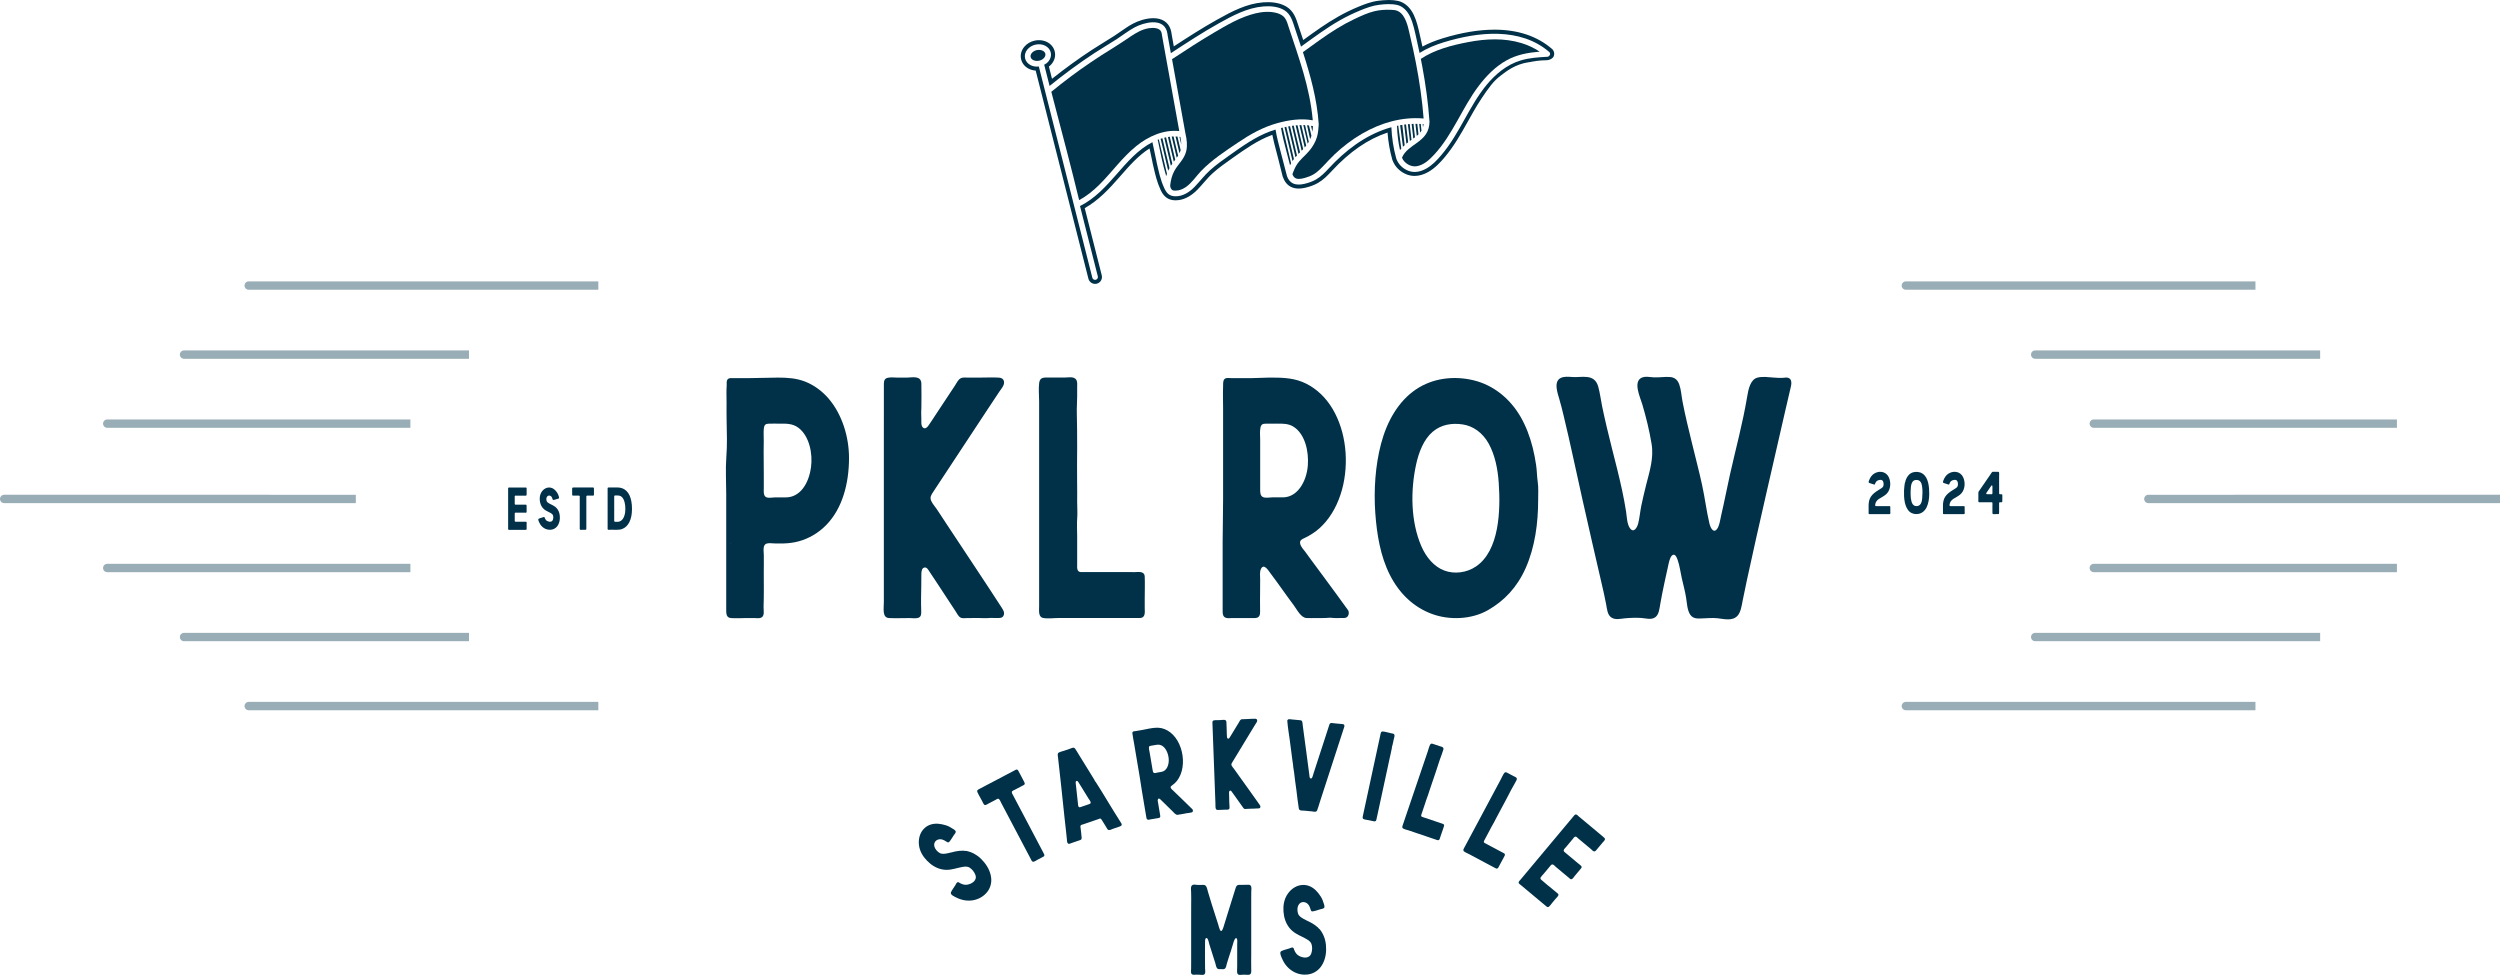 <svg xmlns="http://www.w3.org/2000/svg" width="1195" height="466" viewBox="0 0 1195 466" fill="none"><path d="M735.957 24.685C730.41 25.151 724.98 26.11 720.026 28.906C714.74 31.873 710.459 36.274 706.824 41.06C698.962 51.431 694.537 64.141 685.652 73.794C683.373 76.268 680.51 78.993 677.027 79.477C674.263 79.862 671.158 77.953 670.144 75.38C671.508 72.019 674.739 70.164 677.539 68.093C679.074 66.955 680.528 65.718 681.605 64.123C682.78 62.348 683.283 60.26 683.301 58.153C682.682 49.316 681.479 40.532 679.863 31.837C679.639 30.609 679.388 29.381 679.145 28.153C685.85 23.681 693.954 21.628 701.789 20.122C710.19 18.518 718.976 18.07 727.251 20.597C730.33 21.53 733.291 22.901 735.957 24.685Z" fill="#003149"></path><path d="M496.712 29.014C496.362 29.086 496.021 29.121 495.679 29.121C495.051 29.121 494.45 28.996 493.92 28.745C493.229 28.395 492.772 27.875 492.637 27.257C492.502 26.639 492.691 25.966 493.184 25.357C493.741 24.676 494.611 24.165 495.599 23.95C495.94 23.878 496.281 23.842 496.622 23.842C497.259 23.842 497.869 23.968 498.39 24.219C499.081 24.568 499.539 25.088 499.673 25.706C499.808 26.325 499.619 26.997 499.126 27.607C498.578 28.288 497.699 28.799 496.712 29.014Z" fill="#003149"></path><path d="M555.633 66.059C555.346 66.139 555.059 66.22 554.771 66.319L558.388 81.601C558.424 81.511 558.46 81.413 558.505 81.323C558.658 80.992 558.837 80.669 559.017 80.355L555.633 66.068V66.059Z" fill="#003149"></path><path d="M557.374 65.638C557.077 65.7 556.79 65.772 556.503 65.835L559.68 79.244C559.895 78.903 560.129 78.562 560.362 78.231L557.382 65.629L557.374 65.638Z" fill="#003149"></path><path d="M562.821 65.279C562.516 65.252 562.202 65.252 561.896 65.243L563.79 73.256C563.988 72.844 564.149 72.423 564.284 71.983C564.311 71.894 564.329 71.804 564.347 71.715L562.821 65.279Z" fill="#003149"></path><path d="M559.16 65.36C558.864 65.395 558.568 65.431 558.271 65.476L561.063 77.263C561.287 76.967 561.511 76.671 561.736 76.375C561.745 76.366 561.754 76.349 561.763 76.34L559.16 65.351V65.36Z" fill="#003149"></path><path d="M553.918 66.615C553.721 66.686 553.524 66.749 553.326 66.83C553.389 66.937 553.443 67.063 553.479 67.215C554.645 72.862 555.767 78.634 557.446 84.191C557.553 83.815 557.679 83.438 557.814 83.062L553.918 66.615Z" fill="#003149"></path><path d="M564.652 69.07C564.643 67.851 564.473 66.632 564.221 65.44C564.078 65.413 563.925 65.404 563.772 65.386L564.643 69.07H564.652Z" fill="#003149"></path><path d="M560.972 65.234C560.667 65.234 560.362 65.243 560.057 65.261L562.462 75.407C562.704 75.085 562.929 74.753 563.144 74.412L560.972 65.234Z" fill="#003149"></path><path d="M627.316 62.922C627.459 62.052 627.54 61.183 627.603 60.295C627.289 60.224 626.965 60.17 626.651 60.116L627.316 62.922Z" fill="#003149"></path><path d="M625.691 59.973C625.386 59.937 625.072 59.901 624.758 59.874L626.239 66.543C626.445 66.086 626.643 65.611 626.804 65.127C626.831 65.055 626.84 64.983 626.867 64.912L625.7 59.973H625.691Z" fill="#003149"></path><path d="M622.047 59.794C621.742 59.794 621.437 59.802 621.132 59.82L623.654 70.487C623.896 70.2 624.138 69.913 624.363 69.617L622.038 59.794H622.047Z" fill="#003149"></path><path d="M620.692 73.561C620.934 73.31 621.185 73.059 621.428 72.808L618.403 60.044C618.206 60.071 617.999 60.089 617.802 60.116C617.703 60.125 617.613 60.152 617.515 60.161L620.683 73.561H620.692Z" fill="#003149"></path><path d="M623.824 59.811C623.537 59.802 623.25 59.794 622.972 59.785L625.072 68.649C625.26 68.371 625.44 68.084 625.601 67.798L623.824 59.811Z" fill="#003149"></path><path d="M620.217 59.865C619.912 59.883 619.616 59.919 619.319 59.946L622.182 72.046C622.362 71.858 622.55 71.679 622.73 71.49C622.793 71.428 622.855 71.356 622.918 71.293L620.217 59.865Z" fill="#003149"></path><path d="M613.108 61.004C612.848 61.066 612.587 61.111 612.327 61.174C612.928 64.929 613.97 68.649 614.912 72.333C615.477 74.565 616.061 76.779 616.635 79.011C616.797 78.679 616.967 78.347 617.147 78.034L613.117 61.004H613.108Z" fill="#003149"></path><path d="M616.636 60.304C616.339 60.349 616.043 60.394 615.747 60.448L619.229 75.147C619.463 74.87 619.705 74.601 619.956 74.332L616.636 60.304Z" fill="#003149"></path><path d="M614.858 60.609C614.562 60.663 614.275 60.744 613.987 60.806L617.811 76.967C618.035 76.644 618.268 76.331 618.502 76.026L614.849 60.609H614.858Z" fill="#003149"></path><path d="M677.207 64.965C677.485 64.732 677.754 64.481 678.023 64.23L677.476 59.193C677.171 59.193 676.874 59.193 676.569 59.193L677.216 64.965H677.207Z" fill="#003149"></path><path d="M668.367 60.026C668.16 60.071 667.945 60.107 667.738 60.152C667.756 60.242 667.774 60.34 667.774 60.448C667.9 64.248 668.384 68.022 669.201 71.741C669.399 71.49 669.596 71.24 669.811 70.998L668.367 60.026Z" fill="#003149"></path><path d="M679.128 59.256C678.877 59.238 678.625 59.229 678.374 59.22L678.823 63.343C678.868 63.28 678.93 63.235 678.975 63.173C679.155 62.94 679.307 62.698 679.46 62.447L679.128 59.247V59.256Z" fill="#003149"></path><path d="M670.297 59.686C669.947 59.74 669.606 59.794 669.256 59.856L670.611 70.155C670.88 69.886 671.15 69.635 671.437 69.384L670.297 59.695V59.686Z" fill="#003149"></path><path d="M680.187 60.788C680.33 60.322 680.447 59.838 680.51 59.345C680.348 59.327 680.187 59.327 680.034 59.309L680.187 60.779V60.788Z" fill="#003149"></path><path d="M675.654 59.202C675.358 59.202 675.053 59.229 674.757 59.238L675.547 66.22C675.825 66.023 676.094 65.826 676.363 65.62L675.645 59.202H675.654Z" fill="#003149"></path><path d="M673.859 59.291C673.563 59.309 673.267 59.336 672.971 59.363L673.922 67.385C674.182 67.197 674.443 67.009 674.703 66.821L673.85 59.291H673.859Z" fill="#003149"></path><path d="M672.082 59.453C671.786 59.489 671.481 59.525 671.185 59.56L672.253 68.676C672.531 68.452 672.809 68.228 673.096 68.013L672.082 59.453Z" fill="#003149"></path><path d="M558.881 35.996C558.127 31.819 557.373 27.634 556.61 23.457C556.233 21.323 555.847 19.199 555.462 17.075C555.399 16.725 555.354 16.367 555.291 16.017C555.291 16.008 555.291 15.999 555.291 15.99C555.282 15.963 555.273 15.928 555.273 15.901C555.219 15.686 555.174 15.479 555.094 15.273C554.268 13.176 551.127 13.185 549.089 13.499C545.876 14.001 543.031 15.695 540.375 17.469C537.458 19.423 534.586 21.386 531.597 23.215C528.124 25.339 524.713 27.526 521.348 29.812C514.859 34.204 508.585 38.9 502.527 43.866C502.967 45.569 503.416 47.272 503.856 48.975C505.893 56.755 507.921 64.544 509.959 72.315C511.996 80.077 513.908 87.875 515.828 95.664C519.463 93.71 522.649 91.093 525.575 88.189C531.597 82.201 536.524 75.138 543.184 69.787C548.964 65.136 556.206 61.864 563.692 62.653C562.085 53.761 560.488 44.879 558.881 35.996Z" fill="#003149"></path><path d="M622.953 34.526C620.88 27.374 618.439 20.337 616.087 13.265C615.567 11.724 615.181 9.994 614.203 8.649C613.305 7.395 611.86 6.669 610.415 6.256C607.077 5.306 603.424 5.593 600.094 6.391C592.941 8.103 586.353 12.029 580.071 15.721C573.582 19.531 567.291 23.663 560.99 27.786C560.712 27.974 560.461 28.127 560.227 28.27C560.766 31.282 561.268 34.024 561.807 37.036C563.431 45.99 565.038 54.944 566.653 63.881C567.273 66.57 567.65 69.393 567.048 72.109C566.635 73.928 565.729 75.542 564.625 77.021C563.494 78.544 562.274 79.996 561.358 81.664C560.227 83.725 559.653 86.02 559.384 88.341C559.303 89.049 559.447 89.775 559.877 90.34C559.877 90.34 559.877 90.34 559.877 90.349C560.434 91.084 560.838 91.12 562.013 91.111C563.755 91.111 565.406 90.385 566.824 89.417C569.723 87.427 571.688 84.29 574.085 81.789C579.2 76.456 585.618 72.279 591.712 68.165C597.527 64.23 603.657 60.77 610.469 58.888C615.863 57.4 621.912 56.432 627.504 57.517C626.83 49.719 625.116 42.046 622.962 34.526H622.953Z" fill="#003149"></path><path d="M676.786 29.964C675.978 25.823 675.071 21.691 674.111 17.577C673.357 14.359 672.765 10.863 671.015 8.004C670.306 6.839 669.345 5.79 668.08 5.235C667.093 4.786 665.953 4.733 664.885 4.688C662.228 4.589 659.446 4.742 656.861 5.387C653.648 6.176 650.471 7.673 647.491 9.071C644.584 10.442 641.756 11.993 639.019 13.678C633.41 17.12 628.141 21.081 622.792 24.927C626.409 36.122 629.55 47.451 630.34 59.247C630.34 59.3 630.331 59.354 630.322 59.408C630.34 59.498 630.34 59.596 630.34 59.704C630.224 61.64 630.062 63.585 629.515 65.467C628.806 67.869 627.531 70.02 625.952 71.948C623.95 74.359 621.446 76.187 619.768 78.876C618.978 80.149 618.439 81.502 617.892 82.883C617.802 83.116 617.793 83.385 617.892 83.609C618.395 84.747 619.256 85.509 620.782 85.518C622.559 85.527 624.309 84.873 625.961 84.272C628.509 83.331 630.502 81.475 632.351 79.548C634.191 77.621 635.959 75.64 637.906 73.803C641.873 70.056 646.262 66.704 650.983 63.952C659.877 58.763 670.162 55.715 680.492 56.647C679.792 47.693 678.5 38.784 676.786 29.973V29.964Z" fill="#003149"></path><path d="M730.868 29.758C733.273 29.292 735.499 28.844 739.259 28.79C740.74 28.772 742.347 27.92 742.75 26.737C743.172 25.509 742.822 24.21 741.835 23.367C734.772 17.272 725.536 14.18 714.39 14.18C706.931 14.18 698.621 15.56 689.673 18.294C685.993 19.423 682.771 20.732 679.917 22.265C679.639 20.974 679.351 19.665 679.046 18.348C678.921 17.783 678.795 17.218 678.669 16.654C677.969 13.499 677.251 10.245 675.833 7.206C674.128 3.558 671.436 1.147 668.249 0.439C666.921 0.143 665.485 0 663.861 0C662.03 0 660.235 0.197 659.032 0.341C655.487 0.771 652.382 1.972 649.501 3.155C646.072 4.562 642.778 6.167 639.718 7.906C633.902 11.186 628.446 15.139 623.186 18.957L622.935 19.136C622.513 17.864 620.862 12.952 620.862 12.952C620.745 12.593 620.628 12.235 620.512 11.876C619.524 8.793 618.385 5.288 614.965 3.209C612.596 1.775 609.589 1.04 606.008 1.04C605.281 1.04 604.518 1.067 603.737 1.129C595.965 1.757 589.117 5.279 581.623 9.483C574.569 13.427 567.73 17.837 561.08 22.175L560.137 16.905C560.092 16.68 560.056 16.448 560.03 16.214C559.922 15.56 559.814 14.816 559.572 14.081C558.432 10.604 555.488 8.694 551.279 8.694C547.734 8.694 543.928 10.039 541.55 11.312C539.441 12.432 537.502 13.794 535.618 15.103C534.657 15.775 533.661 16.465 532.674 17.111C531.022 18.177 529.317 19.235 527.648 20.248C525.808 21.377 523.905 22.551 522.048 23.77C515.613 27.983 509.168 32.653 502.859 37.663L501.378 31.819C501.881 31.434 502.33 31.004 502.716 30.538C504.107 28.808 504.645 26.755 504.187 24.721C503.748 22.695 502.401 21.037 500.418 20.051C499.269 19.495 497.95 19.199 496.613 19.199C495.939 19.199 495.266 19.271 494.584 19.414C492.565 19.854 490.779 20.929 489.558 22.426C488.158 24.156 487.62 26.208 488.077 28.243C488.517 30.269 489.863 31.927 491.847 32.904C492.825 33.379 493.929 33.666 495.06 33.737L520.262 133.22C520.71 134.977 522.496 136.043 524.255 135.604C526.014 135.156 527.082 133.372 526.643 131.616L518.502 99.474C524.982 95.879 530.116 90.367 535.196 84.55L535.618 84.066C539.827 79.244 544.162 74.296 549.484 70.953C549.924 73.077 550.372 75.246 550.857 77.406C550.875 77.576 550.902 77.747 550.938 77.908L551.306 79.486C552.158 83.232 553.047 87.104 554.734 90.699L554.842 90.959L554.887 91.012C554.887 91.012 554.968 91.201 555.012 91.29C556.502 94.266 558.647 95.682 561.744 95.745H561.995C565.54 95.754 569.13 93.988 572.37 90.663C573.438 89.569 574.443 88.413 575.404 87.311C576.858 85.643 578.231 84.075 579.81 82.668C582.601 80.176 585.689 77.989 588.669 75.891L589.27 75.461C595.077 71.356 601.063 67.108 607.686 64.643C607.848 64.58 608.01 64.517 608.171 64.463C608.674 66.982 609.32 69.483 609.957 71.903C609.957 71.903 610.837 75.3 611.07 76.178C611.743 78.769 612.434 81.449 613.045 84.084C613.116 84.397 613.224 84.693 613.377 84.962C614.157 87.095 615.531 88.637 617.344 89.453C618.367 89.91 619.524 90.134 620.772 90.134C621.714 90.134 622.728 90.008 623.85 89.757C626.229 89.211 628.302 88.431 630.025 87.427C632.601 85.939 634.611 83.869 636.622 81.7C645.148 72.503 653.854 66.498 663.241 63.361C663.573 67.708 664.318 72.019 665.476 76.169C665.503 76.25 665.53 76.322 665.548 76.393C665.575 76.483 665.611 76.582 665.647 76.68C666.822 79.781 669.353 82.255 672.602 83.456C673.742 83.878 674.945 84.093 676.165 84.093C678.274 84.093 680.428 83.474 682.6 82.273C685.894 80.427 688.461 77.648 690.543 75.183C692.598 72.727 694.591 69.958 696.628 66.695C698.603 63.531 699.41 61.98 701.753 57.884C702.821 56.002 705.513 51.01 708.251 46.94C711.545 42.055 713.77 38.748 717.692 35.862C719.945 34.204 724.118 30.699 730.832 29.722L730.868 29.758ZM739.609 27.141C735.346 27.374 731.047 27.642 726.937 28.879C723.571 29.874 720.448 31.568 717.656 33.693C707.021 41.813 701.905 54.693 695.022 65.709C693.218 68.586 691.279 71.374 689.089 73.973C686.971 76.501 684.611 79.002 681.703 80.615C679.118 82.058 676.174 82.739 673.32 81.682C670.655 80.696 668.51 78.688 667.504 76.026C667.469 75.945 667.451 75.874 667.442 75.793C667.424 75.757 667.406 75.739 667.397 75.694C666.051 70.845 665.279 65.853 665.081 60.815C664.426 61.004 663.771 61.192 663.116 61.398C652.157 64.947 642.967 72.055 635.222 80.418C633.382 82.408 631.452 84.397 629.083 85.778C627.368 86.764 625.367 87.454 623.446 87.893C621.705 88.287 619.83 88.449 618.16 87.714C616.626 87.024 615.683 85.679 615.172 84.156L612.282 73.068C611.348 69.393 610.307 65.682 609.706 61.927C608.799 62.205 607.902 62.509 607.022 62.832C599.932 65.485 593.695 69.985 587.565 74.332C584.468 76.519 581.372 78.715 578.536 81.242C575.754 83.725 573.573 86.683 570.997 89.336C568.592 91.81 565.388 93.916 561.807 93.827C559.267 93.773 557.867 92.626 556.763 90.439L556.601 90.089L556.574 90.035C556.574 90.035 556.556 89.99 556.547 89.964C554.68 86.056 553.819 81.673 552.85 77.487C552.823 77.37 552.805 77.263 552.805 77.155C552.114 74.09 551.494 71.007 550.857 67.959C543.946 71.499 538.777 77.523 533.742 83.286C528.644 89.112 523.277 95.01 516.241 98.488L524.758 132.1C524.937 132.826 524.507 133.552 523.78 133.74C523.053 133.919 522.317 133.489 522.137 132.763L496.559 31.784C496.263 31.819 495.957 31.837 495.652 31.837C494.611 31.837 493.597 31.622 492.708 31.183C491.263 30.466 490.285 29.283 489.971 27.849C489.657 26.415 490.043 24.927 491.057 23.681C491.999 22.516 493.408 21.682 494.988 21.332C496.586 20.983 498.201 21.162 499.538 21.816C500.983 22.534 501.962 23.717 502.276 25.151C502.59 26.585 502.204 28.073 501.19 29.319C500.606 30.036 499.852 30.6 498.982 31.04L499.143 30.995L501.701 41.087C508.567 35.512 515.693 30.26 523.098 25.402C526.589 23.107 530.206 21.028 533.715 18.76C536.632 16.86 539.369 14.682 542.448 13.041C546.693 10.774 555.623 8.399 557.705 14.7C557.974 15.506 558.055 16.43 558.199 17.263C558.594 19.468 558.988 21.664 559.392 23.869C559.482 24.38 559.572 24.9 559.67 25.42C567.183 20.499 574.704 15.569 582.548 11.186C589.144 7.502 596.19 3.711 603.872 3.083C607.202 2.805 610.998 3.101 613.915 4.876C617.074 6.803 617.882 10.299 618.986 13.579C619.955 16.474 620.933 19.369 621.894 22.282C628.015 17.873 634.064 13.319 640.642 9.609C643.739 7.852 646.934 6.319 650.219 4.975C653.18 3.756 656.052 2.68 659.239 2.295C662.021 1.954 665.045 1.748 667.801 2.357C670.726 3.012 672.827 5.432 674.047 8.049C675.618 11.428 676.309 15.202 677.135 18.814C677.628 20.974 678.104 23.143 678.553 25.321C682.161 23.044 686.145 21.422 690.22 20.176C706.465 15.21 726.694 12.916 740.543 24.855C741.485 25.662 740.668 27.096 739.591 27.159L739.609 27.141Z" fill="#003149"></path><path d="M396.228 190.701C393.123 187.017 389.201 184.158 385.072 182.491C380.836 180.77 376.331 180.492 371.915 180.492C367.095 180.492 362.294 180.752 357.465 180.752C355.051 180.752 352.646 180.725 350.232 180.752C349.379 180.761 348.446 180.573 347.79 181.37C347.117 182.195 347.44 183.288 347.36 184.31C347.144 186.954 347.306 189.679 347.297 192.332C347.297 195.245 347.252 198.167 347.324 201.071C347.458 206.772 347.629 212.804 347.189 218.478C346.74 224.277 347.135 230.345 347.135 236.171C347.135 242.266 347.135 248.361 347.135 254.456C347.135 266.476 347.144 278.496 347.135 290.506C347.135 292.864 346.911 295.221 349.325 295.427C351.829 295.642 354.414 295.436 356.927 295.427C358.112 295.427 359.287 295.427 360.472 295.427C361.486 295.427 362.832 295.687 363.811 295.257C365.668 294.432 364.915 291.734 364.986 289.924C365.193 284.582 365.085 279.239 365.085 273.871C365.085 270.993 365.157 268.098 365.103 265.23C365.067 263.402 364.457 260.399 366.512 259.816C367.724 259.476 369.258 259.771 370.497 259.771C371.87 259.771 373.252 259.789 374.625 259.762C377.013 259.709 379.481 259.386 381.814 258.75C386.625 257.423 391.166 254.815 394.945 250.952C402.708 243.01 405.804 231.026 405.831 219.078C405.858 208.618 402.412 198.033 396.219 190.701H396.228ZM349.101 259.556C349.101 259.556 349.146 259.574 349.164 259.583V259.709C349.038 259.709 349.02 259.655 349.101 259.556ZM387.639 223.444C386.589 231.152 382.416 237.838 375.442 237.758C373.791 237.74 372.139 237.74 370.488 237.749C369.258 237.749 366.898 238.314 365.857 237.408C364.843 236.521 365.094 234.513 365.094 233.222C365.094 231.215 365.076 229.198 365.094 227.19C365.103 223.408 365.076 219.751 365.022 216.004C364.995 214.265 365.049 212.508 365.076 210.77C365.103 208.816 364.906 206.727 365.112 204.791C365.283 203.142 365.929 202.595 367.23 202.532C368.971 202.443 370.721 202.515 372.462 202.506C375.693 202.488 378.88 202.353 381.725 204.531C386.786 208.403 388.581 216.658 387.657 223.444H387.639Z" fill="#003149"></path><path d="M479.013 290.766C470.774 278.021 462.329 265.463 454 252.816C451.927 249.67 449.854 246.524 447.78 243.378C446.919 242.069 445.734 240.859 445.097 239.371C444.361 237.641 445.178 236.494 446.066 235.141C450.284 228.741 454.467 222.323 458.712 215.95C462.966 209.569 467.148 203.133 471.375 196.733C473.467 193.569 475.567 190.396 477.667 187.232C478.412 186.103 479.875 184.543 479.938 183.02C480.018 181.173 478.699 180.573 477.442 180.501C474.22 180.322 470.963 180.501 467.741 180.501C466.098 180.501 464.447 180.492 462.795 180.501C461.584 180.501 460.193 180.232 459.071 180.904C457.895 181.603 457.204 183.19 456.414 184.391C455.4 185.924 454.386 187.447 453.372 188.98C451.236 192.207 449.109 195.443 446.973 198.66C445.922 200.247 444.917 201.878 443.813 203.411C443.14 204.352 442.243 205.239 441.193 204.388C440.223 203.599 440.394 201.654 440.403 200.426C440.403 199.539 440.403 198.696 440.34 197.809C440.268 196.904 440.403 196.151 440.412 195.227C440.457 191.293 440.502 187.313 440.412 183.369C440.313 179.3 435.924 180.492 433.591 180.492H428.933C427.425 180.492 425.72 180.223 424.239 180.608C422.902 180.958 422.516 181.899 422.489 183.459C422.444 185.52 422.498 187.591 422.489 189.652C422.453 197.639 422.489 205.643 422.48 213.638C422.48 230.13 422.48 246.613 422.48 263.106C422.48 271.334 422.48 279.553 422.48 287.781C422.48 290.82 421.573 295.284 424.993 295.436C428.269 295.579 431.572 295.436 434.838 295.436C436.104 295.436 437.692 295.732 438.931 295.319C440.394 294.835 440.403 293.374 440.34 291.824C440.187 287.925 440.295 283.909 440.367 279.992C440.403 278.119 440.394 276.237 440.412 274.363C440.421 272.992 440.672 271.334 442.09 271.253C443.203 271.191 443.858 272.625 444.486 273.548C445.581 275.152 446.649 276.784 447.726 278.415C449.764 281.507 451.792 284.617 453.829 287.719C454.781 289.171 455.732 290.623 456.692 292.066C457.375 293.088 458.084 294.665 459.134 295.203C460.103 295.705 461.485 295.427 462.499 295.427C464.312 295.427 466.116 295.427 467.929 295.409C469.428 295.409 470.998 295.57 472.488 295.427C473.933 295.293 475.36 295.454 476.841 295.418C477.9 295.391 479.166 295.49 479.731 294.181C480.279 292.89 479.659 291.779 479.004 290.775L479.013 290.766Z" fill="#003149"></path><path d="M547.187 285.46C547.187 282.188 547.313 278.881 547.178 275.609C547.062 272.822 543.974 273.467 542.439 273.467C539.998 273.467 537.548 273.458 535.107 273.449C530.512 273.449 525.961 273.467 521.384 273.458C520.226 273.458 519.069 273.458 517.911 273.458C517.121 273.458 516.116 273.638 515.461 272.974C514.716 272.221 514.886 270.949 514.886 269.909C514.886 268.215 514.886 266.512 514.886 264.818C514.886 261.905 514.886 259.001 514.886 256.088C514.886 253.372 514.68 250.548 514.895 247.913C515.111 245.287 514.886 242.49 514.886 239.846C514.886 236.87 514.931 233.886 514.868 230.91C514.752 225.102 514.886 219.258 514.886 213.441C514.886 208.099 514.859 202.748 514.716 197.432C514.644 194.842 514.886 192.135 514.886 189.518C514.886 188.084 514.886 186.641 514.886 185.207C514.886 184.023 515.093 182.518 514.438 181.505C513.316 179.766 510.381 180.474 508.819 180.474C506.208 180.474 503.596 180.474 500.975 180.474C499.162 180.474 497.125 180.205 496.739 182.93C496.344 185.744 496.703 189.007 496.703 191.866C496.703 203.474 496.703 215.153 496.703 226.796C496.703 238.717 496.703 250.638 496.703 262.55C496.703 268.663 496.703 274.767 496.703 280.88C496.703 283.811 496.703 286.742 496.703 289.682C496.703 291.824 496.245 294.907 498.57 295.373C500.966 295.848 503.668 295.391 506.091 295.409C508.9 295.436 511.709 295.418 514.518 295.418C520.164 295.418 525.809 295.418 531.454 295.418C534.254 295.418 537.046 295.418 539.846 295.418C541.246 295.418 542.646 295.418 544.046 295.418C545.033 295.418 546.083 295.517 546.756 294.468C547.439 293.401 547.178 291.725 547.178 290.47C547.178 288.794 547.178 287.127 547.178 285.451L547.187 285.46Z" fill="#003149"></path><path d="M644.323 291.6C640.509 286.267 636.604 281.005 632.736 275.744C630.762 273.055 628.751 270.393 626.786 267.704C625.853 266.431 624.928 265.149 623.995 263.877C623.133 262.702 621.805 261.421 621.473 259.834C621.132 258.176 622.487 257.683 623.537 257.19C624.883 256.554 626.185 255.819 627.459 254.994C629.81 253.479 631.964 251.489 633.858 249.222C637.87 244.4 640.643 238.188 642.088 231.591C644.924 218.586 642.851 203.868 635.68 193.426C632.225 188.397 627.558 184.57 622.433 182.527C617.281 180.474 611.941 180.483 606.574 180.492C603.729 180.492 600.902 180.752 598.039 180.752C594.961 180.752 591.882 180.752 588.804 180.752C587.772 180.752 586.013 180.357 585.205 181.299C584.496 182.132 584.675 183.925 584.631 185.027C584.496 188.389 584.64 191.812 584.64 195.174C584.64 209.586 584.613 224.008 584.64 238.43C584.658 245.215 584.424 251.956 584.424 258.723C584.424 266.082 584.424 273.431 584.424 280.79C584.424 284.402 584.424 288.023 584.424 291.645C584.424 292.846 584.352 294.163 585.268 294.925C586.3 295.786 587.96 295.427 589.127 295.427C592.026 295.427 594.916 295.427 597.815 295.427C600.041 295.427 602.41 295.938 602.329 292.505C602.248 289.072 602.311 285.612 602.329 282.179C602.347 280.45 602.365 278.72 602.356 276.981C602.356 275.43 602.051 273.369 602.733 271.961C604.142 269.048 606.323 272.741 607.337 274.113C609.105 276.533 610.945 278.899 612.65 281.382C614.517 284.089 616.501 286.679 618.43 289.323C620.109 291.627 621.868 295.311 624.578 295.418C627.468 295.535 630.367 295.346 633.257 295.418C634.37 295.445 635.393 295.167 636.497 295.311C637.978 295.499 639.476 295.436 640.966 295.409C642.016 295.391 643.399 295.642 644.206 294.611C644.835 293.796 644.933 292.442 644.314 291.582L644.323 291.6ZM613.261 237.74C611.555 237.749 609.85 237.749 608.145 237.74C606.826 237.74 604.788 238.215 603.568 237.534C602.446 236.915 602.374 235.472 602.365 234.173C602.347 232.201 602.365 230.229 602.365 228.257C602.365 224.125 602.365 219.993 602.365 215.861C602.365 213.996 602.365 212.132 602.365 210.277C602.365 208.403 602.105 206.207 602.5 204.388C602.859 202.748 603.693 202.541 604.968 202.523C606.709 202.506 608.45 202.497 610.191 202.497C613.081 202.488 615.935 202.371 618.547 204.128C623.788 207.659 625.664 215.664 625.143 222.476C624.551 230.211 620.171 237.695 613.261 237.74Z" fill="#003149"></path><path d="M735.023 230.256C734.637 227.629 734.664 224.905 734.26 222.278C733.838 219.473 733.317 216.676 732.626 213.952C731.316 208.744 729.431 203.742 726.856 199.27C721.551 190.092 713.42 183.961 704.382 181.783C695.183 179.569 685.032 180.582 676.748 186.193C668.491 191.786 663.008 201.26 660.154 212.06C657.38 222.556 656.618 234.289 657.389 245.215C658.116 255.46 659.858 265.902 664.345 274.776C668.967 283.936 675.869 290.237 684.296 293.401C692.661 296.538 703.323 296.207 711.32 291.609C719.029 287.181 725.24 280.709 729.315 271.441C733.712 261.448 735.247 250.109 735.238 238.896C735.238 236.046 735.445 233.061 735.023 230.238V230.256ZM705.567 270.742C701.097 273.79 695.201 274.552 690.319 272.696C685.517 270.877 681.73 266.44 679.414 261.107C674.325 249.383 674.155 234.603 676.901 222.018C678.193 216.094 680.527 210.097 684.745 206.449C688.909 202.855 694.061 202.147 699.042 202.855C704.122 203.572 708.69 206.826 711.562 211.989C714.632 217.51 715.933 224.196 716.391 230.766C717.351 244.265 716.615 263.204 705.567 270.742Z" fill="#003149"></path><path d="M855.216 180.815C854.247 180.214 853.107 180.546 852.084 180.617C850.728 180.707 849.364 180.573 848.009 180.492C845.442 180.34 842.642 179.838 840.102 180.492C836.638 181.388 835.731 186.085 835.13 189.697C833.057 202.147 829.745 214.301 826.99 226.545C825.518 233.097 824.279 239.721 822.744 246.246C822.278 248.236 821.883 251.803 820.438 253.219C818.787 254.833 817.503 251.929 817.126 250.333C815.699 244.274 814.936 237.955 813.608 231.851C812.136 225.057 810.341 218.37 808.717 211.63C807.137 205.096 805.504 198.571 804.247 191.938C803.736 189.249 803.583 186.3 802.677 183.746C801.806 181.281 800.199 180.313 798.063 180.196C795.622 180.062 793.163 180.465 790.704 180.384C788.792 180.322 786.549 179.703 784.709 180.546C780.49 182.482 784.018 189.921 784.987 193.184C786.818 199.306 788.415 205.822 789.465 212.213C790.587 219.043 788.46 225.389 786.845 231.833C786.028 235.096 785.247 238.367 784.556 241.675C783.973 244.471 783.766 247.42 783.066 250.163C782.564 252.162 781.002 254.869 779.243 252.655C777.672 250.674 777.654 247.044 777.259 244.507C775.141 230.838 771.13 217.528 768.024 204.164C767.261 200.865 766.498 197.558 765.816 194.224C765.179 191.113 764.802 187.851 763.959 184.821C762.128 178.26 755.863 180.617 751.43 180.205C747.867 179.873 743.415 179.82 744.079 185.529C744.295 187.358 744.851 189.106 745.372 190.835C746.143 193.408 746.772 196.043 747.409 198.669C750.64 211.944 753.386 225.389 756.402 238.726C759.426 252.135 762.451 265.535 765.583 278.908C766.346 282.179 767.1 285.451 767.719 288.767C768.15 291.062 768.32 293.885 770.205 295.149C772.081 296.413 774.468 295.786 776.488 295.579C779.144 295.31 781.864 295.221 784.52 295.382C786.647 295.508 789.259 296.458 791.224 295.033C793.01 293.742 793.217 290.91 793.612 288.678C794.734 282.233 796.215 275.789 797.606 269.425C797.875 268.161 798.629 264.988 800.164 265.176C801.061 265.284 801.573 266.727 801.887 267.569C802.892 270.348 803.224 273.431 803.888 276.344C804.597 279.455 805.45 282.547 805.961 285.711C806.383 288.328 806.482 291.77 807.981 293.894C809.408 295.911 811.696 295.678 813.68 295.597C816.085 295.508 818.508 295.275 820.914 295.517C823.893 295.821 828.04 297.049 830.526 294.342C832.141 292.586 832.545 289.368 833.021 286.939C833.649 283.721 834.322 280.53 835.013 277.339C840.892 250.163 847.273 223.139 853.421 196.052C854.157 192.807 854.911 189.572 855.683 186.336C856.095 184.633 856.948 181.863 855.234 180.797L855.216 180.815Z" fill="#003149"></path><path d="M903.546 243.342C903.546 242.992 903.618 242.526 903.546 242.186C903.474 241.881 903.223 241.917 903.016 241.917C902.675 241.917 902.325 241.917 901.984 241.917C900.71 241.917 899.426 241.962 898.161 241.935C897.847 241.935 897.541 241.917 897.227 241.917C896.976 241.917 896.536 242.024 896.384 241.711C896.258 241.469 896.375 241.065 896.429 240.814C896.509 240.456 896.635 240.115 896.815 239.81C897.488 238.663 898.69 238.152 899.695 237.561C900.754 236.933 901.858 236.234 902.576 235.051C903.276 233.904 903.609 232.425 903.537 231.009C903.465 229.61 903.061 228.212 902.262 227.181C901.49 226.195 900.396 225.675 899.292 225.55C898.08 225.407 896.788 225.756 895.729 226.455C894.741 227.11 893.978 228.176 893.503 229.404C893.395 229.682 893.242 230.014 893.207 230.327C893.162 230.677 893.35 230.793 893.592 230.883C894.203 231.107 894.831 231.286 895.441 231.484C895.657 231.555 896.007 231.743 896.195 231.51C896.276 231.403 896.303 231.233 896.348 231.098C896.411 230.919 896.491 230.749 896.581 230.587C896.877 230.04 897.38 229.7 897.892 229.539C898.403 229.368 898.977 229.27 899.489 229.485C899.956 229.673 900.207 230.184 900.306 230.749C900.413 231.367 900.413 232.012 900.117 232.559C899.812 233.124 899.256 233.411 898.78 233.706C896.743 234.988 894.194 236.386 893.467 239.273C893.099 240.743 893.198 242.284 893.198 243.799C893.198 244.175 893.198 244.552 893.198 244.928C893.198 245.197 893.126 245.619 893.395 245.726C893.619 245.825 893.978 245.744 894.221 245.744H895.199C896.509 245.744 897.811 245.744 899.121 245.744H901.105C901.41 245.744 901.733 245.771 902.038 245.744C902.334 245.717 902.63 245.744 902.926 245.744C903.133 245.744 903.447 245.816 903.555 245.529C903.662 245.26 903.573 244.785 903.573 244.498C903.573 244.113 903.573 243.727 903.573 243.342H903.546Z" fill="#003149"></path><path d="M939.087 243.342C939.087 242.992 939.158 242.526 939.087 242.186C939.015 241.881 938.764 241.917 938.557 241.917C938.216 241.917 937.866 241.917 937.525 241.917C936.251 241.917 934.967 241.962 933.702 241.935C933.388 241.935 933.082 241.917 932.768 241.917C932.517 241.917 932.077 242.024 931.925 241.711C931.799 241.469 931.916 241.065 931.97 240.814C932.05 240.456 932.176 240.115 932.355 239.81C933.029 238.663 934.231 238.152 935.236 237.561C936.295 236.933 937.399 236.234 938.117 235.051C938.817 233.904 939.15 232.425 939.078 231.009C939.006 229.61 938.602 228.212 937.803 227.181C937.031 226.195 935.936 225.675 934.833 225.55C933.621 225.407 932.329 225.756 931.27 226.455C930.282 227.11 929.519 228.176 929.044 229.404C928.936 229.682 928.783 230.014 928.748 230.327C928.703 230.677 928.891 230.793 929.134 230.883C929.744 231.107 930.372 231.286 930.982 231.484C931.198 231.555 931.548 231.743 931.736 231.51C931.817 231.403 931.844 231.233 931.889 231.098C931.952 230.919 932.032 230.749 932.122 230.587C932.418 230.04 932.921 229.7 933.432 229.539C933.944 229.368 934.518 229.27 935.03 229.485C935.497 229.673 935.748 230.184 935.847 230.749C935.954 231.367 935.954 232.012 935.658 232.559C935.353 233.124 934.797 233.411 934.321 233.706C932.284 234.988 929.735 236.386 929.008 239.273C928.64 240.743 928.739 242.284 928.739 243.799C928.739 244.175 928.739 244.552 928.739 244.928C928.739 245.197 928.667 245.619 928.936 245.726C929.16 245.825 929.519 245.744 929.762 245.744H930.74C932.05 245.744 933.352 245.744 934.662 245.744H936.646C936.951 245.744 937.274 245.771 937.579 245.744C937.875 245.717 938.171 245.744 938.467 245.744C938.674 245.744 938.988 245.816 939.096 245.529C939.203 245.26 939.114 244.785 939.114 244.498C939.114 244.113 939.114 243.727 939.114 243.342H939.087Z" fill="#003149"></path><path d="M918.929 226.357C917.556 225.478 915.806 225.344 914.316 225.81C912.817 226.276 911.695 227.531 911.04 229.207C910.968 229.395 910.887 229.592 910.833 229.79C910.807 229.897 910.833 230.049 910.806 230.13C910.798 230.175 910.744 230.229 910.726 230.274C910.546 230.614 910.492 231.089 910.421 231.484C910.385 231.681 910.367 231.878 910.34 232.075L910.313 232.156L910.295 232.416C910.205 233.088 910.142 233.769 910.124 234.45C910.071 236.297 910.115 238.17 910.474 239.972C910.833 241.764 911.533 243.494 912.79 244.597C914.011 245.663 915.644 245.905 917.098 245.627C918.767 245.305 920.167 244.122 920.993 242.347C921.424 241.424 921.711 240.402 921.891 239.362C922.07 238.34 922.178 237.256 922.178 236.216C922.187 232.703 921.81 228.203 918.929 226.366V226.357ZM918.893 236.279C918.893 236.879 918.866 237.471 918.812 238.063C918.722 239.219 918.516 240.51 917.744 241.289C917.107 241.935 916.048 242.06 915.267 241.791C914.441 241.504 913.966 240.662 913.696 239.73C913.4 238.708 913.284 237.498 913.275 236.422C913.275 235.893 913.275 235.418 913.275 234.89C913.275 234.334 913.355 233.787 913.373 233.231C913.4 232.29 913.643 231.143 914.127 230.381C914.684 229.485 915.635 229.341 916.515 229.44C917.43 229.548 918.112 230.184 918.462 231.197C918.642 231.708 918.749 232.281 918.794 232.828C918.812 233.061 918.83 233.303 918.857 233.536C918.866 233.653 918.911 233.769 918.911 233.886C918.911 234.038 918.893 234.182 918.911 234.334C918.974 234.97 918.92 235.642 918.92 236.279H918.893Z" fill="#003149"></path><path d="M957.118 239.04V238.242C957.118 237.695 957.118 237.157 957.118 236.619C957.118 236.109 956.489 236.252 956.22 236.252C956.058 236.252 955.861 236.279 955.717 236.162C955.556 236.037 955.583 235.813 955.583 235.607C955.583 234.513 955.583 233.429 955.583 232.335C955.583 231.268 955.565 230.193 955.574 229.117C955.574 228.562 955.574 228.015 955.583 227.459C955.583 226.966 955.646 226.401 955.574 225.917C955.502 225.398 954.946 225.523 954.631 225.523H953.294C952.953 225.523 952.468 225.398 952.19 225.684C951.885 225.989 951.652 226.464 951.391 226.841C950.243 228.499 949.103 230.166 947.963 231.824C947.389 232.667 946.814 233.5 946.231 234.343C945.98 234.701 945.656 235.024 945.656 235.517C945.656 236.055 945.656 236.602 945.656 237.139V238.78C945.656 239.129 945.531 239.819 945.836 240.034C945.962 240.124 946.159 240.079 946.294 240.079H947.03C947.487 240.079 947.945 240.079 948.403 240.079H951.149C951.365 240.079 951.571 240.079 951.786 240.079C951.975 240.079 952.199 240.017 952.316 240.223C952.433 240.42 952.397 240.635 952.379 240.85C952.379 240.958 952.406 241.047 952.415 241.155C952.415 241.244 952.379 241.361 952.379 241.46C952.37 242.517 952.379 243.584 952.379 244.65C952.379 245.027 952.289 245.645 952.693 245.735C953.088 245.825 953.554 245.753 953.958 245.744C954.156 245.744 954.353 245.744 954.551 245.726C954.757 245.708 954.972 245.762 955.179 245.744C955.547 245.708 955.574 245.403 955.574 245.018C955.574 243.951 955.619 242.876 955.574 241.818C955.565 241.567 955.574 241.334 955.574 241.083C955.574 240.868 955.538 240.608 955.574 240.402C955.646 240.043 956.067 240.008 956.301 240.07C956.561 240.133 957.019 240.16 957.1 239.766C957.144 239.55 957.1 239.282 957.1 239.057L957.118 239.04ZM951.149 227.513C951.149 227.513 951.149 227.602 951.104 227.522C951.122 227.522 951.131 227.522 951.149 227.513ZM952.388 234.146C952.388 234.701 952.415 235.275 952.388 235.831C952.352 236.395 951.75 236.243 951.409 236.243C950.898 236.243 950.377 236.243 949.866 236.243C949.686 236.243 949.471 236.198 949.417 235.947C949.372 235.714 949.543 235.526 949.65 235.365C949.982 234.881 950.305 234.406 950.638 233.922C950.961 233.455 951.284 232.98 951.607 232.514C951.733 232.335 951.849 232.066 952.056 232.03C952.235 232.003 952.343 232.12 952.37 232.335C952.442 232.909 952.37 233.554 952.37 234.137L952.388 234.146Z" fill="#003149"></path><path d="M251.678 249.559C251.552 249.317 251.22 249.38 251.023 249.38H250.045C248.86 249.38 247.675 249.434 246.491 249.38C246.266 249.371 246.087 249.326 246.042 249.03C245.997 248.708 246.042 248.34 246.042 248.017C246.042 247.309 246.042 246.592 246.042 245.884C246.042 245.624 245.988 245.266 246.221 245.113C246.455 244.961 246.885 245.068 247.146 245.068H249.057C249.695 245.068 250.332 245.068 250.969 245.068C251.184 245.068 251.534 245.158 251.669 244.898C251.795 244.665 251.723 244.217 251.723 243.948C251.723 243.213 251.714 242.478 251.723 241.743C251.723 241.42 251.624 241.259 251.364 241.241C251.05 241.214 250.727 241.241 250.413 241.241C249.784 241.241 249.156 241.232 248.528 241.241C247.927 241.241 247.334 241.241 246.733 241.241C246.526 241.241 246.221 241.295 246.096 241.044C245.97 240.802 246.042 240.327 246.042 240.049C246.042 239.341 246.042 238.624 246.042 237.916C246.042 237.656 245.97 237.208 246.149 237.011C246.32 236.831 246.679 236.921 246.885 236.921C248.151 236.921 249.416 236.921 250.682 236.921C250.915 236.921 251.229 236.984 251.454 236.912C251.741 236.813 251.723 236.5 251.732 236.204C251.732 235.478 251.714 234.752 251.732 234.026C251.732 233.793 251.795 233.434 251.678 233.228C251.552 232.986 251.238 233.04 251.032 233.04C250.475 233.04 249.919 233.04 249.363 233.04C248.169 233.04 246.975 233.04 245.782 233.04C245.135 233.04 244.498 233.04 243.852 233.04C243.619 233.04 243.286 232.959 243.071 233.094C242.838 233.237 242.892 233.569 242.892 233.838C242.892 239.986 242.892 246.144 242.892 252.302C242.892 252.535 242.829 252.929 242.963 253.126C243.125 253.35 243.493 253.261 243.708 253.261C244.337 253.261 244.965 253.261 245.593 253.261C246.841 253.261 248.088 253.261 249.336 253.261C249.982 253.261 250.628 253.288 251.274 253.261C251.49 253.261 251.687 253.198 251.723 252.911C251.777 252.553 251.723 252.14 251.723 251.773V250.697C251.723 250.393 251.813 249.846 251.678 249.577V249.559ZM250.529 241.6C250.529 241.6 250.502 241.591 250.511 241.573C250.52 241.564 250.574 241.573 250.529 241.6Z" fill="#003149"></path><path d="M265.715 242.141C265.625 242.222 265.787 242.455 265.867 242.392C265.939 242.338 265.787 242.069 265.715 242.141Z" fill="#003149"></path><path d="M262.843 243.853C262.923 243.799 262.861 243.629 262.771 243.665C262.672 243.709 262.753 243.916 262.843 243.853Z" fill="#003149"></path><path d="M278.181 243.091C278.163 243.154 278.217 243.216 278.217 243.27C278.217 243.27 278.28 243.082 278.262 243.064C278.244 243.037 278.19 243.046 278.181 243.091Z" fill="#003149"></path><path d="M292.181 228.902C292.137 228.974 292.28 229.037 292.316 228.956C292.352 228.866 292.226 228.839 292.181 228.902Z" fill="#003149"></path><path d="M300.296 232.353C300.341 232.281 300.242 232.048 300.17 232.093C300.071 232.147 300.224 232.461 300.296 232.353Z" fill="#003149"></path><path d="M293.825 243.584C293.861 243.494 293.789 243.396 293.717 243.467C293.627 243.557 293.78 243.691 293.825 243.584Z" fill="#003149"></path><path d="M298.94 242.374C299.128 242.464 299.012 242.248 298.958 242.159C298.886 242.033 298.796 242.302 298.94 242.374Z" fill="#003149"></path><path d="M295.942 243.862C296.041 243.889 296.068 243.691 295.969 243.656C295.861 243.62 295.852 243.835 295.942 243.862Z" fill="#003149"></path><path d="M300.662 238.305C300.617 238.403 300.887 238.358 300.914 238.314C301.003 238.197 300.905 238.027 300.869 237.901C300.77 237.982 300.725 238.17 300.662 238.305Z" fill="#003149"></path><path d="M291.707 231.959C291.634 231.841 291.634 232.004 291.625 232.013C291.625 232.013 291.779 232.077 291.707 231.959Z" fill="#003149"></path><path d="M267.411 245.481C267.259 244.853 267.016 244.271 266.702 243.742C266.568 243.509 266.415 243.294 266.254 243.079C266.164 242.962 266.074 242.926 265.975 242.837C265.886 242.756 265.832 242.639 265.742 242.568C265.266 242.173 264.791 241.815 264.252 241.537C263.687 241.241 263.094 240.99 262.538 240.668C262.08 240.408 261.515 240.085 261.299 239.484C261.111 238.929 261.093 238.158 261.353 237.629C261.892 236.553 263.202 236.706 263.759 237.647C263.902 237.889 264.001 238.167 264.091 238.445C264.198 238.776 264.243 239.027 264.575 238.991C265.141 238.92 265.724 238.678 266.28 238.516C266.532 238.445 266.882 238.418 267.097 238.247C267.348 238.059 267.214 237.656 267.142 237.387C266.972 236.804 266.747 236.168 266.424 235.666C265.742 234.608 264.97 233.748 263.902 233.3C262.816 232.852 261.596 232.95 260.563 233.533C259.63 234.062 258.822 234.985 258.383 236.123C257.916 237.324 257.898 238.714 258.14 239.995C258.4 241.376 259.056 242.541 260.007 243.374C260.94 244.19 262.062 244.558 263.085 245.149C263.543 245.409 264.118 245.741 264.324 246.341C264.548 246.978 264.512 247.766 264.297 248.403C263.857 249.729 262.394 249.487 261.515 249.012C261.012 248.743 260.68 248.295 260.447 247.695C260.357 247.462 260.339 247.184 260.097 247.13C259.854 247.067 259.495 247.273 259.262 247.354C258.697 247.533 258.077 247.659 257.53 247.928C256.973 248.197 257.548 249.263 257.727 249.685C258.831 252.221 261.201 253.503 263.507 253.189C264.602 253.046 265.643 252.49 266.397 251.504C267.187 250.473 267.6 249.03 267.618 247.623C267.618 246.879 267.582 246.189 267.402 245.472L267.411 245.481ZM265.419 242.998L265.347 242.953C265.356 242.953 265.374 242.953 265.383 242.953C265.392 242.971 265.401 242.98 265.419 242.998Z" fill="#003149"></path><path d="M283.799 233.138C283.655 232.977 283.44 233.022 283.251 233.022C283 233.022 282.758 233.022 282.506 233.022C282.049 233.022 281.591 233.022 281.124 233.022C279.284 233.022 277.445 233.022 275.605 233.022C275.156 233.022 274.698 233.022 274.25 233.022C273.917 233.022 273.523 232.977 273.487 233.488C273.451 234.008 273.487 234.546 273.487 235.074C273.487 235.308 273.496 235.55 273.496 235.792C273.496 236.043 273.46 236.302 273.496 236.544C273.567 237.019 274.061 236.912 274.357 236.912H275.703C275.91 236.912 276.116 236.912 276.323 236.912C276.502 236.912 276.745 236.858 276.915 236.939C277.238 237.091 277.113 237.853 277.113 238.185C277.113 242.693 277.113 247.202 277.113 251.71V252.481C277.113 252.687 277.077 252.938 277.202 253.099C277.427 253.386 278.046 253.243 278.342 253.243H279.67C279.832 253.243 280.02 253.279 280.155 253.144C280.308 252.992 280.272 252.759 280.272 252.553C280.281 250.509 280.272 248.466 280.272 246.422C280.272 244.19 280.272 241.958 280.272 239.726V238.05C280.272 237.71 280.164 237.028 280.541 236.921C280.72 236.867 280.945 236.912 281.133 236.912H281.869C282.318 236.912 282.776 236.912 283.233 236.912C283.395 236.912 283.61 236.957 283.745 236.831C283.898 236.697 283.907 236.518 283.907 236.311V234.653C283.907 234.375 283.907 234.098 283.907 233.82C283.907 233.596 283.951 233.318 283.79 233.156L283.799 233.138Z" fill="#003149"></path><path d="M302.054 242.541C302.027 242.344 302.054 242.12 302.045 241.922C302.036 241.671 302.018 241.411 301.992 241.16C301.947 240.65 301.884 240.139 301.785 239.637C301.615 238.705 301.363 237.799 300.995 236.957C300.277 235.334 299.111 234.08 297.666 233.479C297.271 233.318 296.876 233.21 296.463 233.129C296.248 233.085 296.032 233.049 295.817 233.058C295.619 233.058 295.449 233.013 295.251 233.013C294.381 233.013 293.51 233.013 292.649 233.013H291.338C291.051 233.013 290.513 232.896 290.441 233.363C290.405 233.569 290.441 233.802 290.441 234.008C290.441 234.277 290.441 234.546 290.441 234.815C290.441 235.308 290.441 235.8 290.441 236.293C290.477 240.605 290.441 244.907 290.441 249.218V252.4C290.441 252.589 290.405 252.849 290.477 253.019C290.566 253.234 290.782 253.234 290.961 253.234C291.401 253.234 291.841 253.225 292.281 253.225C293.133 253.225 293.977 253.234 294.83 253.234C295.664 253.234 296.49 253.18 297.289 252.902C298.814 252.364 300.062 251.172 300.87 249.514C301.686 247.847 302.045 245.83 302.063 243.912C302.063 243.455 302.144 242.998 302.063 242.532L302.054 242.541ZM297.782 247.919C297.235 248.761 296.517 249.227 295.655 249.398C295.206 249.487 294.695 249.416 294.237 249.407C294.058 249.407 293.842 249.46 293.699 249.29C293.546 249.111 293.591 248.851 293.591 248.618C293.591 246.323 293.591 244.011 293.591 241.707C293.591 240.381 293.564 239.054 293.591 237.728C293.591 237.486 293.546 237.163 293.699 236.975C293.869 236.76 294.183 236.84 294.408 236.84C294.955 236.84 295.494 236.813 296.032 236.921C297.908 237.297 298.626 239.691 298.841 241.698C299.057 243.751 298.886 246.225 297.791 247.919H297.782Z" fill="#003149"></path><path d="M470.514 412.253C469.509 411.043 468.486 409.977 467.22 409.071C466.107 408.274 464.914 407.646 463.684 407.216C463.146 407.028 462.598 406.875 462.051 406.759C461.745 406.687 461.548 406.759 461.261 406.741C461.009 406.732 460.767 406.624 460.507 406.624C459.188 406.633 457.94 406.705 456.684 406.983C455.355 407.279 454.063 407.673 452.708 407.915C451.604 408.121 450.249 408.372 449.082 407.682C448.014 407.046 446.928 405.818 446.632 404.608C446.012 402.125 448.355 400.583 450.563 401.345C451.137 401.542 451.676 401.856 452.205 402.188C452.824 402.582 453.255 402.923 453.74 402.403C454.565 401.515 455.176 400.323 455.858 399.311C456.163 398.844 456.693 398.334 456.827 397.76C456.971 397.123 456.208 396.639 455.723 396.317C454.637 395.6 453.408 394.874 452.214 394.515C449.665 393.735 447.233 393.395 444.89 394.13C442.512 394.874 440.672 396.702 439.793 399.068C439.003 401.211 438.958 403.801 439.802 406.257C440.69 408.829 442.566 411.124 444.702 412.863C447.027 414.745 449.674 415.749 452.349 415.785C454.969 415.83 457.294 414.897 459.762 414.449C460.866 414.252 462.248 414.001 463.406 414.691C464.644 415.426 465.658 416.744 466.188 418.062C467.301 420.822 464.599 422.427 462.508 422.848C461.324 423.09 460.166 422.821 458.972 422.176C458.514 421.925 458.111 421.494 457.635 421.736C457.159 421.978 456.863 422.794 456.585 423.233C455.921 424.3 455.077 425.349 454.556 426.523C454.027 427.706 456.414 428.665 457.276 429.095C462.535 431.695 468.127 430.529 471.447 426.881C473.018 425.151 473.96 422.83 473.826 420.204C473.691 417.452 472.39 414.539 470.496 412.253H470.514ZM446.56 400.718H446.712C446.668 400.736 446.551 400.798 446.56 400.718ZM440.87 405.19C440.825 405.172 440.816 405.146 440.861 405.119C440.95 405.083 440.924 405.19 440.87 405.19Z" fill="#003149"></path><path d="M498.831 407.781C496.829 403.935 494.783 400.108 492.764 396.263C490.556 392.068 488.348 387.882 486.131 383.697C485.584 382.648 485.027 381.599 484.48 380.559C484.139 379.914 483.259 378.749 483.86 378.166C484.148 377.888 484.614 377.745 484.955 377.566C485.413 377.324 485.871 377.082 486.329 376.84C487.181 376.392 488.034 375.943 488.886 375.495C489.192 375.334 489.631 375.208 489.766 374.841C489.919 374.438 489.748 374.088 489.542 373.703C488.994 372.663 488.447 371.623 487.899 370.583C487.63 370.064 487.352 369.544 487.073 369.024C486.849 368.603 486.661 368.047 486.203 367.886C485.772 367.733 485.404 368.02 485.063 368.199C484.596 368.441 484.139 368.683 483.672 368.934C482.81 369.391 481.949 369.839 481.087 370.297C477.632 372.116 474.176 373.927 470.73 375.746C469.886 376.194 469.034 376.634 468.19 377.082C467.58 377.404 466.79 377.709 467.221 378.704C467.661 379.717 468.271 380.694 468.783 381.671C469.016 382.119 469.276 382.558 469.509 382.997C469.752 383.455 469.94 383.983 470.245 384.414C470.847 385.238 471.672 384.548 472.22 384.252C473.064 383.813 473.907 383.365 474.751 382.926L475.918 382.316C476.25 382.137 476.663 381.805 477.057 381.787C477.82 381.761 478.323 383.32 478.655 383.939C483.115 392.4 487.576 400.861 492.037 409.322C492.297 409.806 492.548 410.29 492.799 410.774C492.997 411.151 493.185 411.671 493.58 411.85C494.289 412.155 495.303 411.285 495.86 410.998C496.695 410.559 497.529 410.12 498.364 409.681C498.669 409.52 499.055 409.394 499.181 409.009C499.315 408.578 499.019 408.175 498.813 407.781H498.831Z" fill="#003149"></path><path d="M535.932 393.44C533.473 389.451 530.906 385.525 528.537 381.483C527.307 379.394 525.997 377.36 524.714 375.307C524.426 374.841 524.139 374.375 523.834 373.909C523.7 373.694 523.529 373.55 523.394 373.362C523.242 373.147 523.179 372.86 523.035 372.618C522.461 371.659 521.869 370.718 521.285 369.777C520.038 367.751 518.781 365.725 517.534 363.709C516.977 362.812 516.421 361.925 515.873 361.02C515.245 359.989 514.635 358.913 513.953 357.927C513.271 356.941 512.355 357.578 511.574 357.847C510.641 358.169 509.717 358.492 508.783 358.806C507.913 359.102 506.916 359.299 506.1 359.729C505.328 360.132 505.624 361.109 505.723 361.97C506.836 371.381 507.769 380.801 508.774 390.213C509.025 392.588 509.295 394.954 509.564 397.33C509.699 398.513 509.824 399.705 509.941 400.888C510.022 401.623 509.932 403.174 510.838 403.344C511.242 403.425 511.727 403.129 512.095 403.003C512.58 402.842 513.055 402.672 513.54 402.51C514.482 402.188 515.443 401.91 516.376 401.542C517.229 401.202 517.049 400.512 516.941 399.543C516.816 398.378 516.735 397.195 516.555 396.03C516.493 395.6 516.34 394.945 516.555 394.578C516.78 394.219 517.381 394.157 517.731 394.04C518.7 393.708 519.67 393.377 520.639 393.045C521.572 392.723 522.506 392.409 523.439 392.086C523.888 391.934 524.337 391.781 524.785 391.629C525.118 391.512 525.602 391.226 525.97 391.288C526.338 391.351 526.571 391.826 526.778 392.149C527.101 392.669 527.424 393.189 527.747 393.708C528.043 394.184 528.331 394.659 528.627 395.125C528.896 395.564 529.183 396.209 529.56 396.55C530.197 397.141 531.373 396.388 531.974 396.182C532.962 395.842 533.949 395.501 534.936 395.169C535.672 394.919 536.659 394.605 535.941 393.44H535.932ZM520.567 384.396C519.688 384.7 518.808 384.996 517.92 385.301C517.489 385.453 517.049 385.597 516.618 385.749C516.268 385.866 515.954 386.018 515.631 385.66C515.299 385.292 515.335 384.736 515.281 384.27C515.218 383.652 515.146 383.042 515.075 382.424C514.949 381.241 514.814 380.058 514.689 378.874C514.563 377.736 514.437 376.607 514.321 375.468C514.249 374.823 513.854 373.156 514.787 373.281C515.218 373.335 515.452 373.837 515.685 374.222C516.008 374.733 516.322 375.244 516.645 375.755C517.229 376.705 517.821 377.655 518.404 378.614C519.077 379.708 519.76 380.81 520.442 381.904C520.711 382.343 521.24 382.935 521.33 383.455C521.438 384.091 520.962 384.261 520.567 384.396Z" fill="#003149"></path><path d="M569.992 386.843C568.25 385.113 566.491 383.419 564.741 381.725C563.844 380.855 562.946 380.004 562.049 379.134C561.627 378.722 561.205 378.31 560.783 377.897C560.397 377.521 559.823 377.127 559.608 376.562C559.383 375.979 559.85 375.71 560.2 375.459C560.658 375.146 561.088 374.787 561.51 374.411C562.282 373.712 562.955 372.842 563.503 371.892C564.678 369.866 565.316 367.41 565.432 364.892C565.666 359.926 563.996 354.638 560.703 351.241C559.123 349.61 557.166 348.48 555.156 348.05C553.128 347.62 551.171 347.951 549.197 348.283C548.147 348.462 547.123 348.731 546.073 348.91C544.943 349.099 543.812 349.287 542.672 349.484C542.295 349.547 541.622 349.511 541.379 349.905C541.173 350.255 541.353 350.909 541.397 351.313C541.559 352.558 541.819 353.804 542.035 355.05C542.932 360.356 543.812 365.663 544.718 370.969C545.14 373.47 545.481 375.961 545.894 378.453C546.352 381.16 546.809 383.867 547.258 386.574C547.482 387.909 547.707 389.236 547.931 390.571C548.003 391.011 548.066 391.504 548.443 391.728C548.874 391.979 549.466 391.746 549.897 391.674C550.965 391.495 552.033 391.315 553.092 391.136C553.908 391.002 554.815 391.037 554.573 389.783C554.33 388.528 554.142 387.246 553.935 385.982C553.837 385.346 553.729 384.709 553.621 384.064C553.523 383.49 553.289 382.755 553.451 382.191C553.792 381.035 554.824 382.254 555.273 382.702C556.071 383.481 556.897 384.243 557.678 385.05C558.531 385.928 559.419 386.762 560.299 387.614C561.062 388.357 561.932 389.603 562.937 389.478C564.005 389.343 565.064 389.092 566.132 388.94C566.545 388.886 566.904 388.716 567.317 388.698C567.874 388.68 568.421 388.564 568.968 388.456C569.354 388.384 569.875 388.393 570.108 387.963C570.288 387.622 570.243 387.121 569.965 386.843H569.992ZM555.219 368.943C554.591 369.051 553.962 369.158 553.334 369.266C552.849 369.347 552.131 369.651 551.638 369.472C551.189 369.311 551.072 368.782 550.992 368.307C550.866 367.581 550.749 366.855 550.624 366.129C550.363 364.605 550.112 363.081 549.852 361.566C549.735 360.876 549.618 360.195 549.502 359.514C549.385 358.824 549.152 358.035 549.188 357.336C549.215 356.708 549.511 356.583 549.977 356.502C550.615 356.386 551.261 356.278 551.898 356.171C552.966 355.982 554.007 355.767 555.075 356.251C557.22 357.228 558.405 360.061 558.638 362.597C558.899 365.483 557.75 368.504 555.21 368.952L555.219 368.943Z" fill="#003149"></path><path d="M602.095 384.665C598.846 380.031 595.526 375.468 592.241 370.861C591.424 369.714 590.607 368.576 589.791 367.428C589.45 366.953 588.992 366.523 588.732 365.967C588.435 365.331 588.723 364.892 589.037 364.372C590.518 361.934 591.989 359.478 593.488 357.04C594.987 354.602 596.459 352.146 597.94 349.699C598.676 348.489 599.412 347.279 600.157 346.069C600.417 345.639 600.937 345.038 600.946 344.465C600.946 343.775 600.453 343.568 599.977 343.559C598.775 343.533 597.563 343.649 596.36 343.694C595.75 343.712 595.131 343.739 594.52 343.766C594.072 343.783 593.542 343.703 593.138 343.972C592.707 344.25 592.474 344.85 592.196 345.307C591.837 345.89 591.478 346.481 591.128 347.064C590.374 348.301 589.629 349.529 588.875 350.766C588.507 351.366 588.157 351.994 587.762 352.576C587.529 352.935 587.206 353.276 586.802 352.98C586.425 352.693 586.47 351.976 586.452 351.51C586.443 351.178 586.434 350.864 586.389 350.533C586.353 350.201 586.389 349.914 586.389 349.574C586.344 348.104 586.308 346.625 586.228 345.155C586.138 343.64 584.513 344.142 583.643 344.178C583.068 344.196 582.485 344.223 581.902 344.241C581.336 344.259 580.699 344.187 580.151 344.348C579.658 344.501 579.532 344.85 579.532 345.433C579.541 346.204 579.595 346.974 579.622 347.745C579.721 350.721 579.837 353.706 579.954 356.69C580.178 362.839 580.412 368.988 580.645 375.137C580.762 378.202 580.869 381.268 580.986 384.333C581.031 385.471 580.753 387.138 582.027 387.156C583.248 387.165 584.477 387.067 585.698 387.022C586.174 387.004 586.766 387.094 587.224 386.923C587.762 386.726 587.744 386.179 587.699 385.597C587.592 384.145 587.574 382.648 587.547 381.187C587.529 380.488 587.502 379.789 587.484 379.09C587.466 378.579 587.538 377.96 588.067 377.906C588.48 377.871 588.75 378.39 588.992 378.731C589.423 379.314 589.844 379.905 590.266 380.497C591.065 381.626 591.873 382.755 592.672 383.885C593.049 384.414 593.425 384.942 593.802 385.462C594.072 385.83 594.359 386.412 594.754 386.601C595.122 386.78 595.633 386.654 596.01 386.637C596.683 386.61 597.356 386.583 598.039 386.556C598.595 386.538 599.187 386.574 599.735 386.502C600.273 386.43 600.812 386.475 601.359 386.439C601.754 386.412 602.23 386.439 602.418 385.937C602.607 385.444 602.356 385.041 602.104 384.674L602.095 384.665Z" fill="#003149"></path><path d="M642.528 346.535C642.25 346.069 641.766 346.114 641.335 346.069C640.68 346.006 640.024 345.953 639.369 345.89C638.822 345.836 638.274 345.791 637.736 345.737C637.206 345.693 636.551 345.495 636.031 345.666C635.528 345.827 635.429 346.419 635.259 346.938C635.007 347.7 634.765 348.462 634.514 349.233C634.074 350.587 633.643 351.94 633.203 353.284C631.417 358.779 629.622 364.264 627.845 369.759C627.648 370.368 627.181 372.833 626.266 371.991C625.916 371.668 625.934 370.924 625.871 370.44C625.781 369.732 625.682 369.015 625.584 368.307C625.198 365.448 624.83 362.579 624.453 359.72C624.067 356.798 623.654 353.885 623.277 350.963C623.098 349.601 622.891 348.238 622.73 346.867C622.658 346.257 622.631 345.603 622.487 345.011C622.326 344.357 621.823 344.303 621.321 344.25C620.091 344.133 618.852 344.025 617.623 343.909C617.129 343.864 616.573 343.721 616.07 343.783C615.855 343.81 615.63 343.918 615.478 344.115C615.245 344.411 615.343 344.572 615.361 344.904C615.568 347.745 616.079 350.569 616.456 353.374C616.833 356.233 617.201 359.102 617.578 361.961C617.668 362.66 617.766 363.359 617.856 364.058C617.928 364.605 618.063 365.134 618.09 365.69C618.143 366.917 618.467 368.101 618.583 369.311C618.861 372.098 619.31 374.85 619.669 377.62C620.046 380.533 620.342 383.499 620.818 386.386C621.033 387.694 622.416 387.407 623.304 387.488C624.516 387.605 625.736 387.712 626.948 387.82C627.684 387.882 629.156 388.429 629.578 387.38C630.098 386.09 630.466 384.674 630.897 383.338C634.451 372.286 638.068 361.271 641.649 350.228C641.873 349.547 642.089 348.866 642.313 348.193C642.475 347.682 642.825 347.028 642.528 346.526V346.535Z" fill="#003149"></path><path d="M666.527 351.277C666.339 350.587 665.486 350.613 664.983 350.506C663.682 350.228 662.336 349.762 661.016 349.654C660.424 349.61 660.119 349.878 659.966 350.56C659.769 351.402 659.598 352.254 659.419 353.096C658.692 356.475 657.956 359.855 657.229 363.234C655.739 370.126 654.249 377.019 652.768 383.912C652.356 385.821 651.943 387.739 651.53 389.657C651.368 390.392 651.081 391.217 651.817 391.53C652.535 391.835 653.415 391.88 654.177 392.041C654.976 392.212 655.784 392.4 656.592 392.561C657.202 392.678 657.714 392.651 657.911 391.808C658.27 390.213 658.602 388.608 658.952 387.022C660.361 380.559 661.734 374.097 663.143 367.626C663.502 365.994 663.844 364.354 664.194 362.723C664.562 361.011 664.992 359.299 665.315 357.578C665.351 357.363 665.324 357.139 665.369 356.933C665.423 356.655 665.567 356.377 665.63 356.09C665.818 355.212 666.006 354.333 666.204 353.446C666.339 352.836 666.707 351.895 666.545 351.295L666.527 351.277Z" fill="#003149"></path><path d="M688.848 393.52C687.986 393.224 687.124 392.938 686.263 392.642C684.638 392.095 683.032 391.557 681.416 391.011C681.003 390.876 680.6 390.733 680.187 390.598C679.908 390.5 679.532 390.446 679.379 390.132C679.208 389.774 679.424 389.352 679.541 388.976C679.738 388.375 679.944 387.775 680.151 387.174C680.501 386.144 680.851 385.122 681.192 384.091C681.515 383.132 681.784 382.11 682.17 381.205C682.565 380.3 682.816 379.287 683.139 378.355C683.498 377.306 683.866 376.257 684.199 375.199C684.854 373.129 685.599 371.085 686.299 369.024C686.936 367.133 687.573 365.241 688.156 363.35C688.444 362.427 688.848 361.495 689.162 360.572C689.332 360.061 689.503 359.559 689.673 359.048C689.817 358.627 690.068 358.116 689.96 357.685C689.772 356.941 688.65 356.834 688.103 356.646C687.178 356.332 686.254 356.018 685.329 355.705C684.692 355.489 684.001 355.149 683.543 356.063C683.068 357.013 682.798 358.205 682.457 359.218C681.066 363.323 679.666 367.446 678.266 371.56C676.839 375.773 675.412 379.986 673.976 384.199C673.249 386.359 672.513 388.519 671.777 390.679C671.427 391.719 671.077 392.749 670.727 393.789C670.467 394.551 669.937 395.582 670.7 396.021C671.49 396.478 672.495 396.639 673.357 396.935C674.344 397.285 675.34 397.616 676.336 397.948C678.329 398.62 680.33 399.302 682.323 399.974C683.31 400.305 684.297 400.646 685.285 400.978C685.778 401.139 686.272 401.309 686.765 401.48C687.115 401.596 687.474 401.757 687.833 401.471C688.201 401.175 688.309 400.547 688.462 400.108C688.659 399.517 688.866 398.925 689.063 398.334C689.458 397.177 689.898 396.021 690.239 394.847C690.535 393.852 689.359 393.708 688.821 393.52H688.848Z" fill="#003149"></path><path d="M723.374 370.924C722.513 370.467 721.651 370.01 720.789 369.544C720.188 369.221 719.569 368.782 718.967 369.606C718.339 370.467 717.89 371.605 717.379 372.546C715.333 376.365 713.277 380.21 711.231 384.046C709.131 387.972 707.04 391.889 704.94 395.815C703.863 397.823 702.786 399.839 701.718 401.847C701.206 402.815 700.685 403.774 700.165 404.742C699.788 405.45 699.097 406.382 699.779 406.947C700.488 407.53 701.457 407.843 702.247 408.283C703.163 408.785 704.096 409.269 705.02 409.762C706.878 410.748 708.736 411.742 710.594 412.737C711.518 413.23 712.434 413.723 713.358 414.207C713.816 414.449 714.283 414.7 714.74 414.942C715.063 415.113 715.395 415.337 715.799 415.104C716.212 414.871 716.428 414.27 716.643 413.858C716.939 413.302 717.226 412.755 717.522 412.209C718.097 411.133 718.725 410.066 719.255 408.964C719.703 408.023 718.573 407.7 718.07 407.431C717.271 407.001 716.463 406.571 715.665 406.14C714.157 405.334 712.649 404.545 711.15 403.738C710.773 403.532 710.387 403.335 710.01 403.129C709.75 402.985 709.391 402.869 709.292 402.537C709.185 402.161 709.463 401.766 709.642 401.426C709.939 400.861 710.244 400.305 710.54 399.75C711.052 398.791 711.563 397.832 712.075 396.872C712.55 395.976 712.981 395.017 713.52 394.184C714.058 393.359 714.471 392.4 714.938 391.53C715.467 390.553 715.997 389.576 716.499 388.59C717.487 386.654 718.555 384.754 719.578 382.845C720.52 381.088 721.453 379.323 722.342 377.548C722.773 376.687 723.329 375.836 723.787 374.975C724.038 374.5 724.29 374.025 724.55 373.559C724.756 373.165 725.088 372.708 725.052 372.26C724.99 371.489 723.895 371.211 723.383 370.933L723.374 370.924Z" fill="#003149"></path><path d="M766.373 400.028C765.466 399.275 764.56 398.513 763.653 397.76C761.715 396.137 759.767 394.524 757.828 392.902C756.778 392.032 755.737 391.154 754.687 390.285C754.301 389.962 753.87 389.397 753.341 389.316C752.767 389.236 752.408 389.854 752.04 390.293C743.657 400.305 735.283 410.335 726.901 420.356C726.587 420.733 725.94 421.297 725.896 421.799C725.851 422.373 726.578 422.74 726.919 423.027C727.942 423.879 728.965 424.73 729.988 425.591C732.016 427.285 734.045 428.979 736.073 430.673C737.123 431.551 738.155 432.465 739.232 433.308C739.591 433.586 739.986 433.756 740.444 433.353C741.018 432.851 741.503 432.098 741.997 431.506C742.49 430.924 742.975 430.332 743.468 429.749C743.881 429.257 744.779 428.486 744.931 427.867C745.066 427.303 744.429 426.962 744.115 426.693C743.585 426.245 743.056 425.806 742.517 425.358C740.587 423.753 738.577 422.229 736.737 420.526C736.387 420.204 736.145 419.89 736.486 419.343C736.845 418.761 737.419 418.223 737.868 417.694C738.828 416.538 739.798 415.381 740.776 414.216C741.135 413.786 741.53 413.132 742.113 413.194C742.697 413.266 743.262 414.019 743.675 414.369C744.716 415.238 745.757 416.099 746.789 416.968C747.83 417.837 748.871 418.707 749.913 419.567C750.263 419.863 750.711 420.473 751.286 420.248C751.815 420.042 752.3 419.209 752.668 418.77C753.664 417.577 754.642 416.367 755.665 415.184C756.114 414.664 756.159 414.27 755.755 413.867C755.279 413.401 754.723 413.006 754.211 412.585C753.188 411.733 752.183 410.864 751.151 410.021C750.173 409.215 749.203 408.399 748.225 407.583C747.884 407.297 747.328 406.974 747.453 406.391C747.579 405.818 748.351 405.146 748.728 404.688C749.697 403.532 750.666 402.367 751.636 401.211C751.995 400.789 752.479 399.956 753.036 399.893C753.547 399.839 754.023 400.476 754.346 400.745C756.401 402.465 758.466 404.177 760.521 405.898C760.907 406.221 761.32 406.741 761.795 406.929C762.406 407.162 762.801 406.624 763.204 406.149C764.201 404.975 765.152 403.756 766.166 402.6C766.489 402.232 767.064 401.722 767.162 401.238C767.279 400.673 766.696 400.332 766.364 400.054L766.373 400.028ZM753.449 398.486H753.547C753.547 398.486 753.493 398.522 753.467 398.513C753.467 398.513 753.458 398.486 753.449 398.486Z" fill="#003149"></path><path d="M598.084 456.29C598.084 451.736 598.084 447.183 598.084 442.639C598.084 440.452 598.084 438.265 598.084 436.086C598.084 433.81 598.084 431.542 598.084 429.265C598.084 428.199 598.075 427.123 598.111 426.057C598.138 425.331 598.272 424.515 598.066 423.798C597.859 423.072 597.303 422.928 596.737 422.911C595.957 422.884 595.167 422.928 594.386 422.955C593.632 422.982 592.86 422.928 592.106 422.973C591.317 423.027 590.913 423.574 590.643 424.434C589.387 428.486 588.122 432.528 586.847 436.579C586.192 438.668 585.519 440.756 584.908 442.872C584.675 443.696 583.885 446.134 583.114 444.44C582.737 443.607 582.539 442.648 582.261 441.76C581.929 440.711 581.588 439.672 581.256 438.623C580.601 436.579 579.936 434.527 579.29 432.474C578.635 430.395 577.98 428.315 577.388 426.209C577.154 425.384 576.993 424.416 576.562 423.708C576.167 423.045 575.601 422.964 574.964 422.973C574.085 422.982 573.205 423.045 572.326 422.982C571.59 422.928 570.629 422.651 569.938 423.072C569.014 423.646 569.31 425.313 569.355 426.326C569.454 428.45 569.382 430.601 569.382 432.734C569.382 435.011 569.373 437.288 569.373 439.573C569.373 444.073 569.373 448.572 569.373 453.072C569.373 455.33 569.373 457.589 569.373 459.839C569.373 460.906 569.4 461.972 569.355 463.039C569.328 463.81 569.077 465.029 569.642 465.611C570.127 466.113 571.06 465.898 571.635 465.889C572.487 465.889 573.322 465.889 574.166 465.97C574.731 466.024 575.566 466.113 575.925 465.45C576.275 464.814 576.041 463.63 576.023 462.931C575.925 458.925 576.014 454.9 576.005 450.894C576.005 450.302 575.916 448.707 576.499 448.42C577.432 447.963 577.854 450.705 578.052 451.333C578.689 453.376 579.344 455.42 579.99 457.464C580.295 458.432 580.636 459.4 580.915 460.377C581.148 461.174 581.292 462.393 581.875 462.94C582.351 463.388 582.997 463.227 583.553 463.236C584.253 463.254 585.133 463.505 585.68 462.824C586.111 462.286 586.219 461.434 586.398 460.744C586.686 459.669 587.027 458.62 587.377 457.571C588.05 455.546 588.723 453.52 589.315 451.449C589.549 450.634 589.773 449.791 590.15 449.065C590.428 448.518 591.02 448.025 591.308 448.877C591.532 449.549 591.379 450.589 591.379 451.288C591.379 452.453 591.379 453.618 591.379 454.793C591.379 457.033 591.379 459.283 591.379 461.524C591.379 462.456 591.308 463.397 591.317 464.329C591.317 465.208 591.568 465.862 592.34 465.97C593.031 466.068 593.758 465.907 594.449 465.889C595.239 465.862 596.046 466.033 596.836 465.961C598.353 465.826 598.12 464.347 598.084 462.958C598.021 460.735 598.084 458.494 598.084 456.272V456.29Z" fill="#003149"></path><path d="M633.418 449.424C633.086 448.106 632.574 446.851 631.91 445.731C631.623 445.238 631.3 444.772 630.959 444.333C630.761 444.082 630.582 444.01 630.366 443.813C630.178 443.642 630.07 443.409 629.864 443.239C628.85 442.397 627.853 441.644 626.714 441.052C625.511 440.425 624.263 439.887 623.079 439.206C622.1 438.65 620.907 437.969 620.467 436.687C620.368 436.4 620.288 436.078 620.243 435.746C620.09 434.742 620.171 433.613 620.584 432.77C621.715 430.484 624.497 430.816 625.69 432.806C625.996 433.317 626.211 433.908 626.399 434.5C626.624 435.199 626.723 435.737 627.432 435.647C628.634 435.495 629.864 434.993 631.039 434.652C631.578 434.5 632.305 434.437 632.772 434.088C632.772 434.088 632.772 434.07 632.79 434.07C633.319 433.675 633.041 432.815 632.879 432.25C632.511 431.004 632.045 429.66 631.363 428.611C629.918 426.37 628.275 424.542 626.014 423.601C623.716 422.642 621.131 422.848 618.932 424.094C616.94 425.214 615.235 427.177 614.301 429.597C613.323 432.134 613.269 435.092 613.781 437.807C614.346 440.747 615.719 443.212 617.73 444.969C619.704 446.69 622.082 447.488 624.263 448.734C624.99 449.146 625.852 449.648 626.426 450.41C626.615 450.661 626.776 450.947 626.884 451.261C627.36 452.615 627.279 454.273 626.83 455.626C625.897 458.441 622.8 457.93 620.934 456.908C619.875 456.334 619.166 455.384 618.663 454.129C618.475 453.645 618.439 453.054 617.927 452.937C617.407 452.812 616.653 453.242 616.159 453.403C614.965 453.789 613.646 454.058 612.497 454.613C612.354 454.685 612.246 454.784 612.165 454.9C611.582 455.716 612.56 457.571 612.892 458.351C615.226 463.729 620.252 466.445 625.161 465.79C627.476 465.486 629.693 464.312 631.291 462.223C632.969 460.036 633.858 456.971 633.885 454.004C633.902 452.435 633.804 450.965 633.418 449.451V449.424ZM629.029 444.064C629.029 444.064 629.083 444.055 629.11 444.055C629.137 444.082 629.155 444.117 629.182 444.153L629.038 444.064H629.029Z" fill="#003149"></path><g opacity="0.4"><path d="M118.885 335.5C117.781 335.5 116.885 336.395 116.885 337.5C116.885 338.605 117.781 339.5 118.885 339.5V335.5ZM286.002 335.5H118.885V339.5H286.002V335.5Z" fill="#003149"></path><path d="M51.266 269.5C50.162 269.5 49.266 270.395 49.266 271.5C49.266 272.605 50.162 273.5 51.266 273.5V269.5ZM196.165 269.5L51.266 269.5V273.5L196.165 273.5V269.5Z" fill="#003149"></path><path d="M2 236.495C0.895 236.495 -0.001 237.39 -0.001 238.495C-0.001 239.6 0.895 240.495 1.999 240.495L2 236.495ZM170.082 236.5L2 236.495L1.999 240.495L170.082 240.5L170.082 236.5Z" fill="#003149"></path><path d="M87.973 302.5C86.868 302.5 85.973 303.395 85.973 304.5C85.973 305.605 86.868 306.5 87.973 306.5V302.5ZM224.178 302.5L87.973 302.5V306.5L224.178 306.5V302.5Z" fill="#003149"></path><path d="M51.266 204.5C50.162 204.5 49.266 203.605 49.266 202.5C49.266 201.395 50.162 200.5 51.266 200.5V204.5ZM196.165 204.5L51.266 204.5V200.5L196.165 200.5V204.5Z" fill="#003149"></path><path d="M87.973 171.5C86.868 171.5 85.973 170.605 85.973 169.5C85.973 168.395 86.868 167.5 87.973 167.5V171.5ZM224.178 171.5L87.973 171.5V167.5L224.178 167.5V171.5Z" fill="#003149"></path><path d="M118.885 138.5C117.781 138.5 116.885 137.605 116.885 136.5C116.885 135.395 117.781 134.5 118.885 134.5V138.5ZM286.002 138.5L118.885 138.5V134.5L286.002 134.5V138.5Z" fill="#003149"></path><path d="M1000.83 273.5C999.73 273.5 998.835 272.605 998.835 271.5C998.835 270.395 999.73 269.5 1000.83 269.5V273.5ZM1000.83 269.5L1145.73 269.5V273.5L1000.83 273.5V269.5Z" fill="#003149"></path><path d="M1026.92 240.5C1025.81 240.5 1024.92 239.605 1024.92 238.5C1024.92 237.395 1025.81 236.5 1026.92 236.5L1026.92 240.5ZM1026.92 236.5L1195 236.495L1195 240.495L1026.92 240.5L1026.92 236.5Z" fill="#003149"></path><path d="M972.822 306.5C971.718 306.5 970.822 305.605 970.822 304.5C970.822 303.395 971.718 302.5 972.822 302.5V306.5ZM972.822 302.5L1109.03 302.5V306.5L972.822 306.5V302.5Z" fill="#003149"></path><path d="M910.998 339.5C909.893 339.5 908.998 338.605 908.998 337.5C908.998 336.395 909.893 335.5 910.998 335.5V339.5ZM910.998 335.5H1078.11V339.5H910.998V335.5Z" fill="#003149"></path><path d="M1000.83 200.5C999.73 200.5 998.835 201.395 998.835 202.5C998.835 203.605 999.73 204.5 1000.83 204.5V200.5ZM1000.83 204.5L1145.73 204.5V200.5L1000.83 200.5V204.5Z" fill="#003149"></path><path d="M972.822 167.5C971.718 167.5 970.822 168.395 970.822 169.5C970.822 170.605 971.718 171.5 972.822 171.5V167.5ZM972.822 171.5L1109.03 171.5V167.5L972.822 167.5V171.5Z" fill="#003149"></path><path d="M910.998 134.5C909.893 134.5 908.998 135.395 908.998 136.5C908.998 137.605 909.893 138.5 910.998 138.5V134.5ZM910.998 138.5L1078.11 138.5V134.5L910.998 134.5V138.5Z" fill="#003149"></path></g></svg>